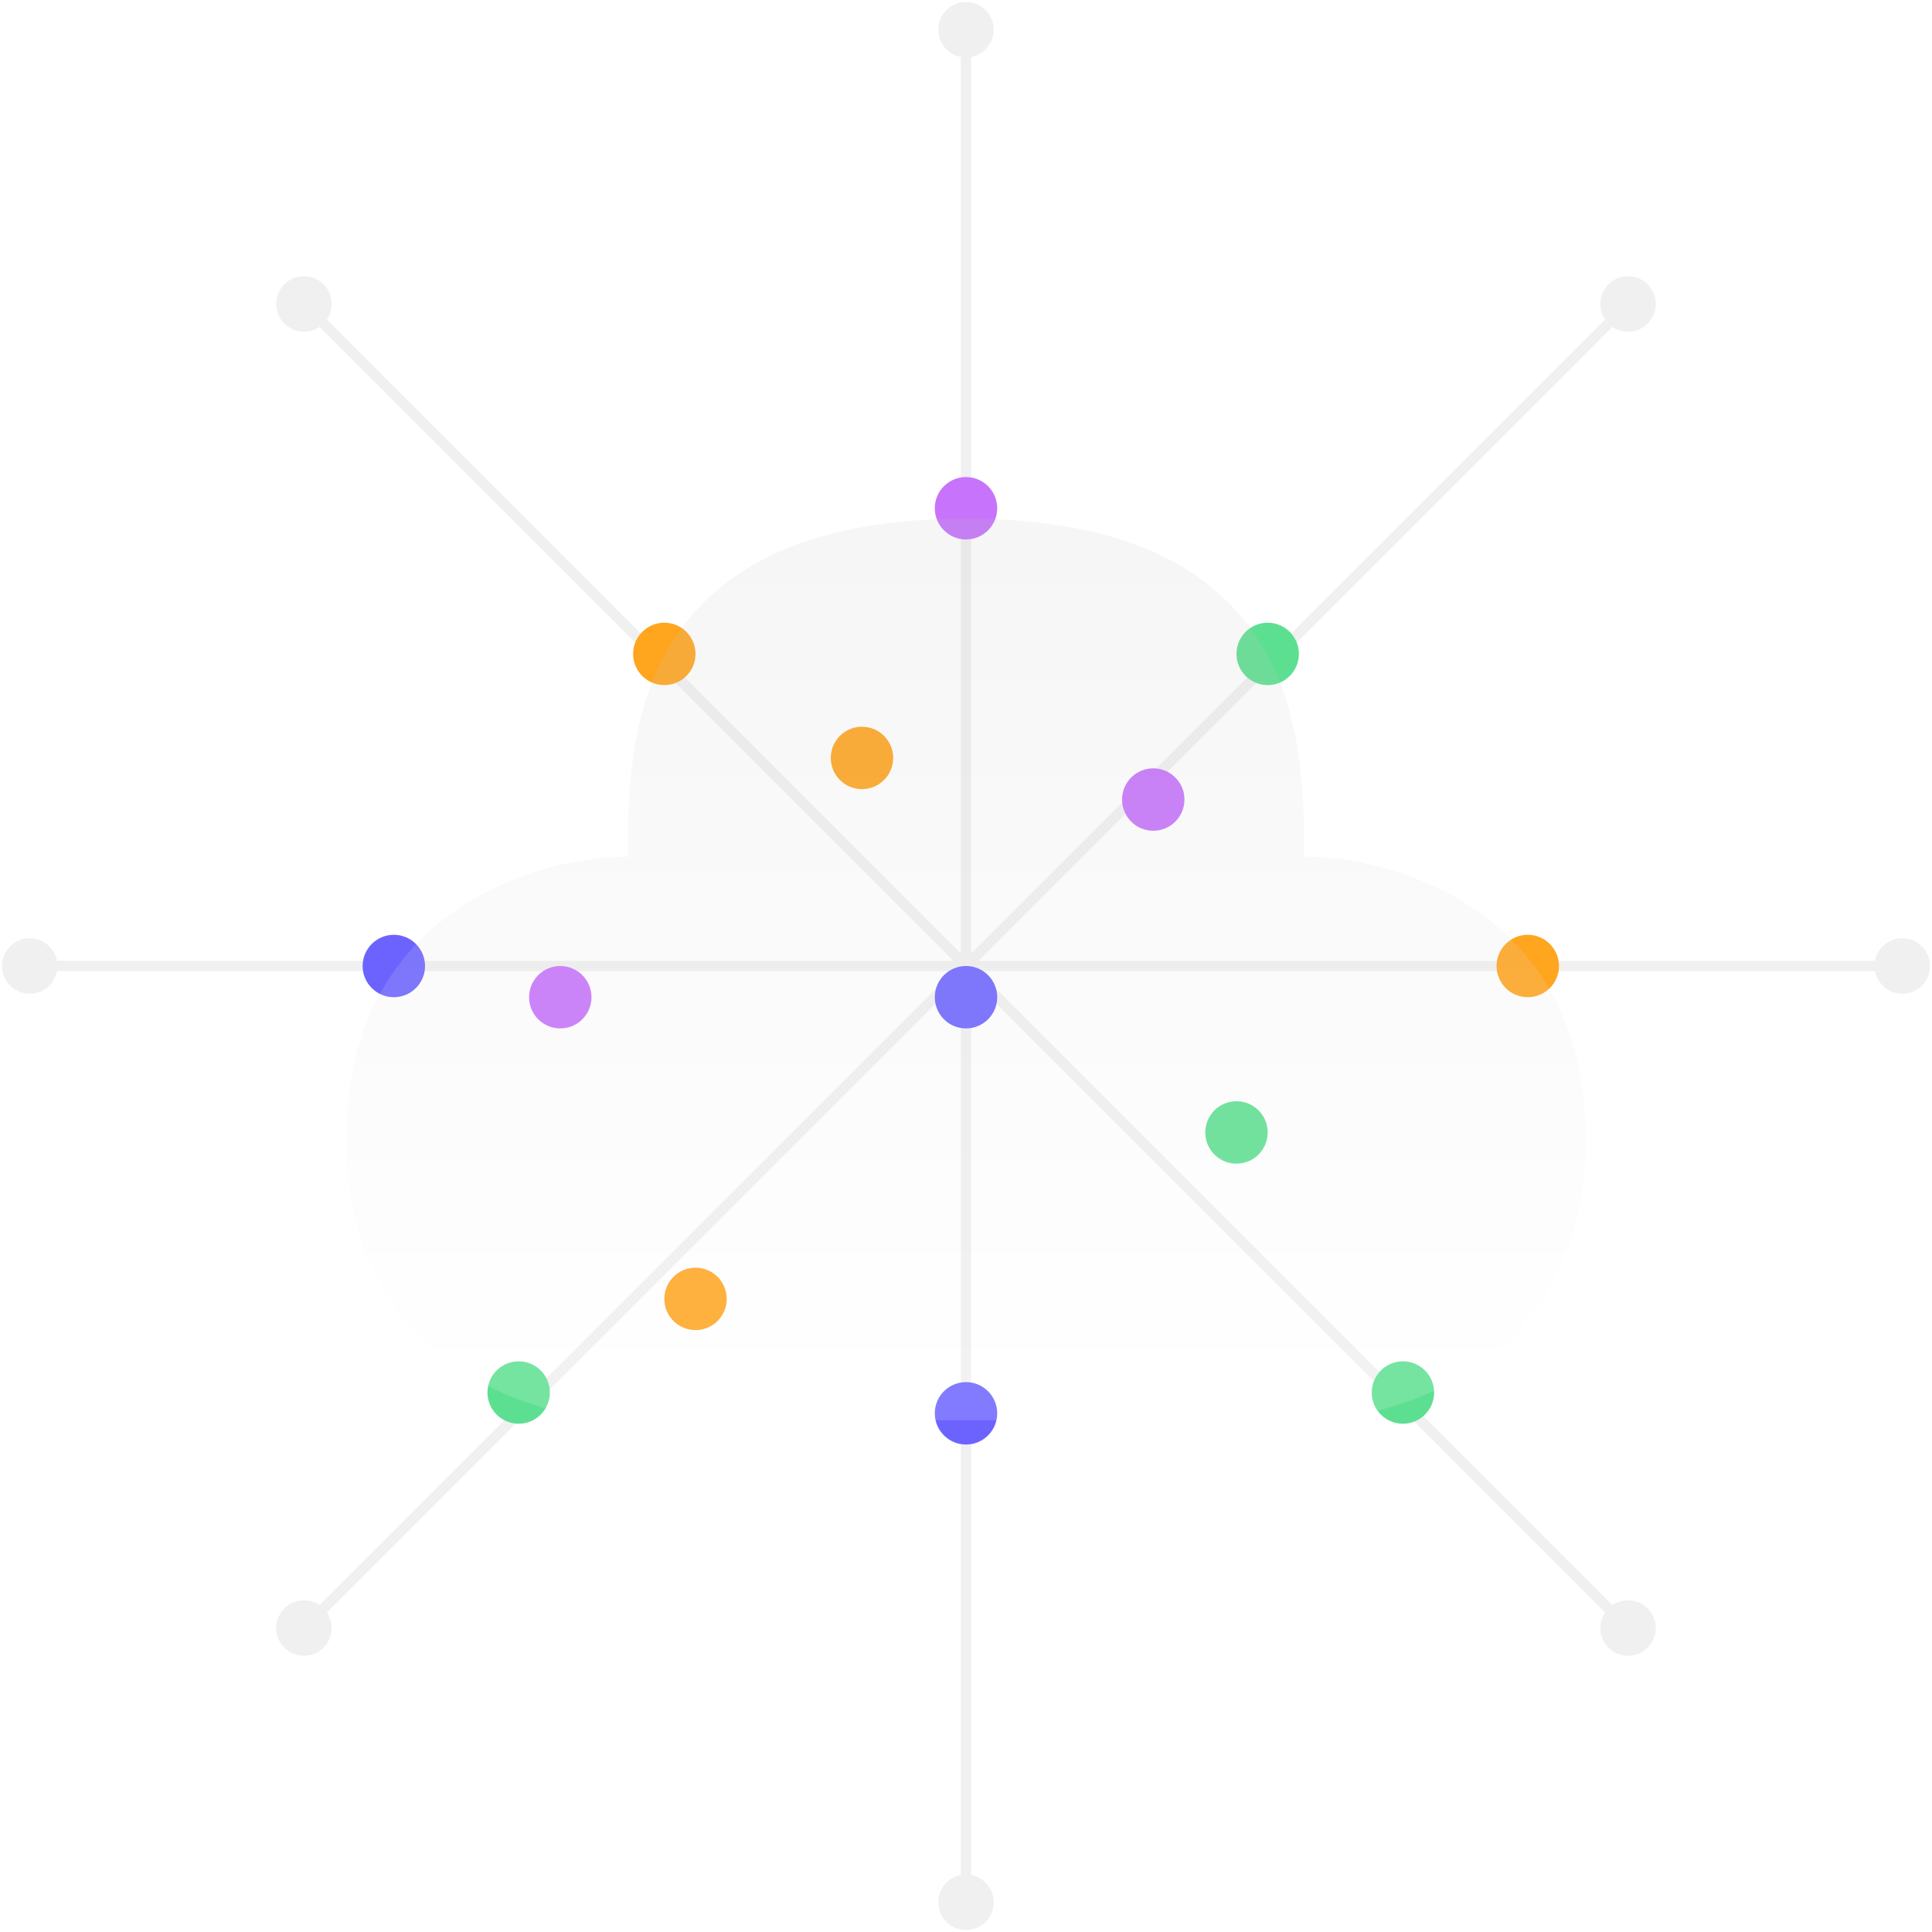 <svg width="195" height="195" viewBox="0 0 195 195" fill="none" xmlns="http://www.w3.org/2000/svg">
<path d="M28.699 162.342C27.605 163.435 27.605 165.208 28.699 166.302C29.792 167.395 31.565 167.395 32.658 166.302C33.752 165.208 33.752 163.435 32.658 162.342C31.565 161.248 29.792 161.248 28.699 162.342ZM162.342 28.699C161.248 29.792 161.248 31.565 162.342 32.658C163.435 33.752 165.208 33.752 166.302 32.658C167.395 31.565 167.395 29.792 166.302 28.699C165.208 27.605 163.435 27.605 162.342 28.699ZM31.05 164.693L164.693 31.05L163.95 30.307L30.307 163.95L31.05 164.693Z" fill="#F0F0F0"/>
<path d="M94.7 192C94.7 193.546 95.954 194.8 97.5 194.8C99.046 194.8 100.3 193.546 100.3 192C100.3 190.454 99.046 189.2 97.5 189.2C95.954 189.2 94.7 190.454 94.7 192ZM94.7 3C94.7 4.546 95.954 5.8 97.5 5.8C99.046 5.8 100.3 4.546 100.3 3C100.3 1.454 99.046 0.2 97.5 0.2C95.954 0.2 94.7 1.454 94.7 3ZM98.025 192L98.025 3L96.975 3L96.975 192L98.025 192Z" fill="#F0F0F0"/>
<path d="M3 94.7C1.454 94.7 0.2 95.954 0.2 97.5C0.2 99.046 1.454 100.3 3 100.3C4.546 100.3 5.8 99.046 5.8 97.5C5.8 95.954 4.546 94.7 3 94.7ZM192 94.7C190.454 94.7 189.2 95.954 189.2 97.5C189.2 99.046 190.454 100.3 192 100.3C193.546 100.3 194.8 99.046 194.8 97.5C194.8 95.954 193.546 94.7 192 94.7ZM3 98.025L192 98.025L192 96.975L3 96.975L3 98.025Z" fill="#F0F0F0"/>
<path d="M32.658 28.698C31.565 27.605 29.792 27.605 28.699 28.698C27.605 29.792 27.605 31.565 28.699 32.658C29.792 33.752 31.565 33.752 32.658 32.658C33.752 31.565 33.752 29.792 32.658 28.698ZM166.302 162.342C165.208 161.248 163.435 161.248 162.342 162.342C161.248 163.435 161.248 165.208 162.342 166.301C163.435 167.395 165.208 167.395 166.302 166.301C167.395 165.208 167.395 163.435 166.302 162.342ZM30.307 31.05L163.95 164.693L164.693 163.95L31.05 30.307L30.307 31.05Z" fill="#F0F0F0"/>
<circle cx="97.5" cy="51.3" r="3.15" fill="#C773FB"/>
<circle cx="127.95" cy="66" r="3.15" fill="#5DDF91"/>
<circle cx="154.2" cy="97.5" r="3.15" fill="#FFA51E"/>
<circle cx="141.6" cy="140.55" r="3.15" fill="#5DDF91"/>
<circle cx="97.5" cy="142.65" r="3.15" fill="#6C63FF"/>
<circle cx="97.5" cy="100.65" r="3.15" fill="#6C63FF"/>
<circle cx="124.8" cy="114.3" r="3.15" fill="#5DDF91"/>
<circle cx="116.4" cy="80.7" r="3.15" fill="#C773FB"/>
<circle cx="87" cy="76.5" r="3.15" fill="#FFA51E"/>
<circle cx="56.55" cy="100.65" r="3.15" fill="#C773FB"/>
<circle cx="70.2" cy="131.1" r="3.15" fill="#FFA51E"/>
<circle cx="52.35" cy="140.55" r="3.15" fill="#5DDF91"/>
<circle cx="39.75" cy="97.5" r="3.15" fill="#6C63FF"/>
<circle cx="67.05" cy="66" r="3.15" fill="#FFA51E"/>
<g filter="url(#filter0_b_1307_2886)">
<path d="M97.5 52.35C63.375 52.35 63.375 75.1 63.375 86.475C53.896 86.475 34.938 92.162 34.938 114.912C34.938 137.662 53.896 143.35 63.375 143.35H131.625C141.104 143.35 160.063 137.662 160.063 114.912C160.063 92.162 141.104 86.475 131.625 86.475C131.625 75.1 131.625 52.35 97.5 52.35Z" fill="url(#paint0_linear_1307_2886)" fill-opacity="0.15"/>
</g>
<defs>
<filter id="filter0_b_1307_2886" x="22.338" y="39.75" width="150.325" height="116.2" filterUnits="userSpaceOnUse" color-interpolation-filters="sRGB">
<feFlood flood-opacity="0" result="BackgroundImageFix"/>
<feGaussianBlur in="BackgroundImageFix" stdDeviation="6.3"/>
<feComposite in2="SourceAlpha" operator="in" result="effect1_backgroundBlur_1307_2886"/>
<feBlend mode="normal" in="SourceGraphic" in2="effect1_backgroundBlur_1307_2886" result="shape"/>
</filter>
<linearGradient id="paint0_linear_1307_2886" x1="97.5" y1="52.35" x2="97.5" y2="143.35" gradientUnits="userSpaceOnUse">
<stop stop-color="#C0C0C0"/>
<stop offset="1" stop-color="white"/>
</linearGradient>
</defs>
</svg>
